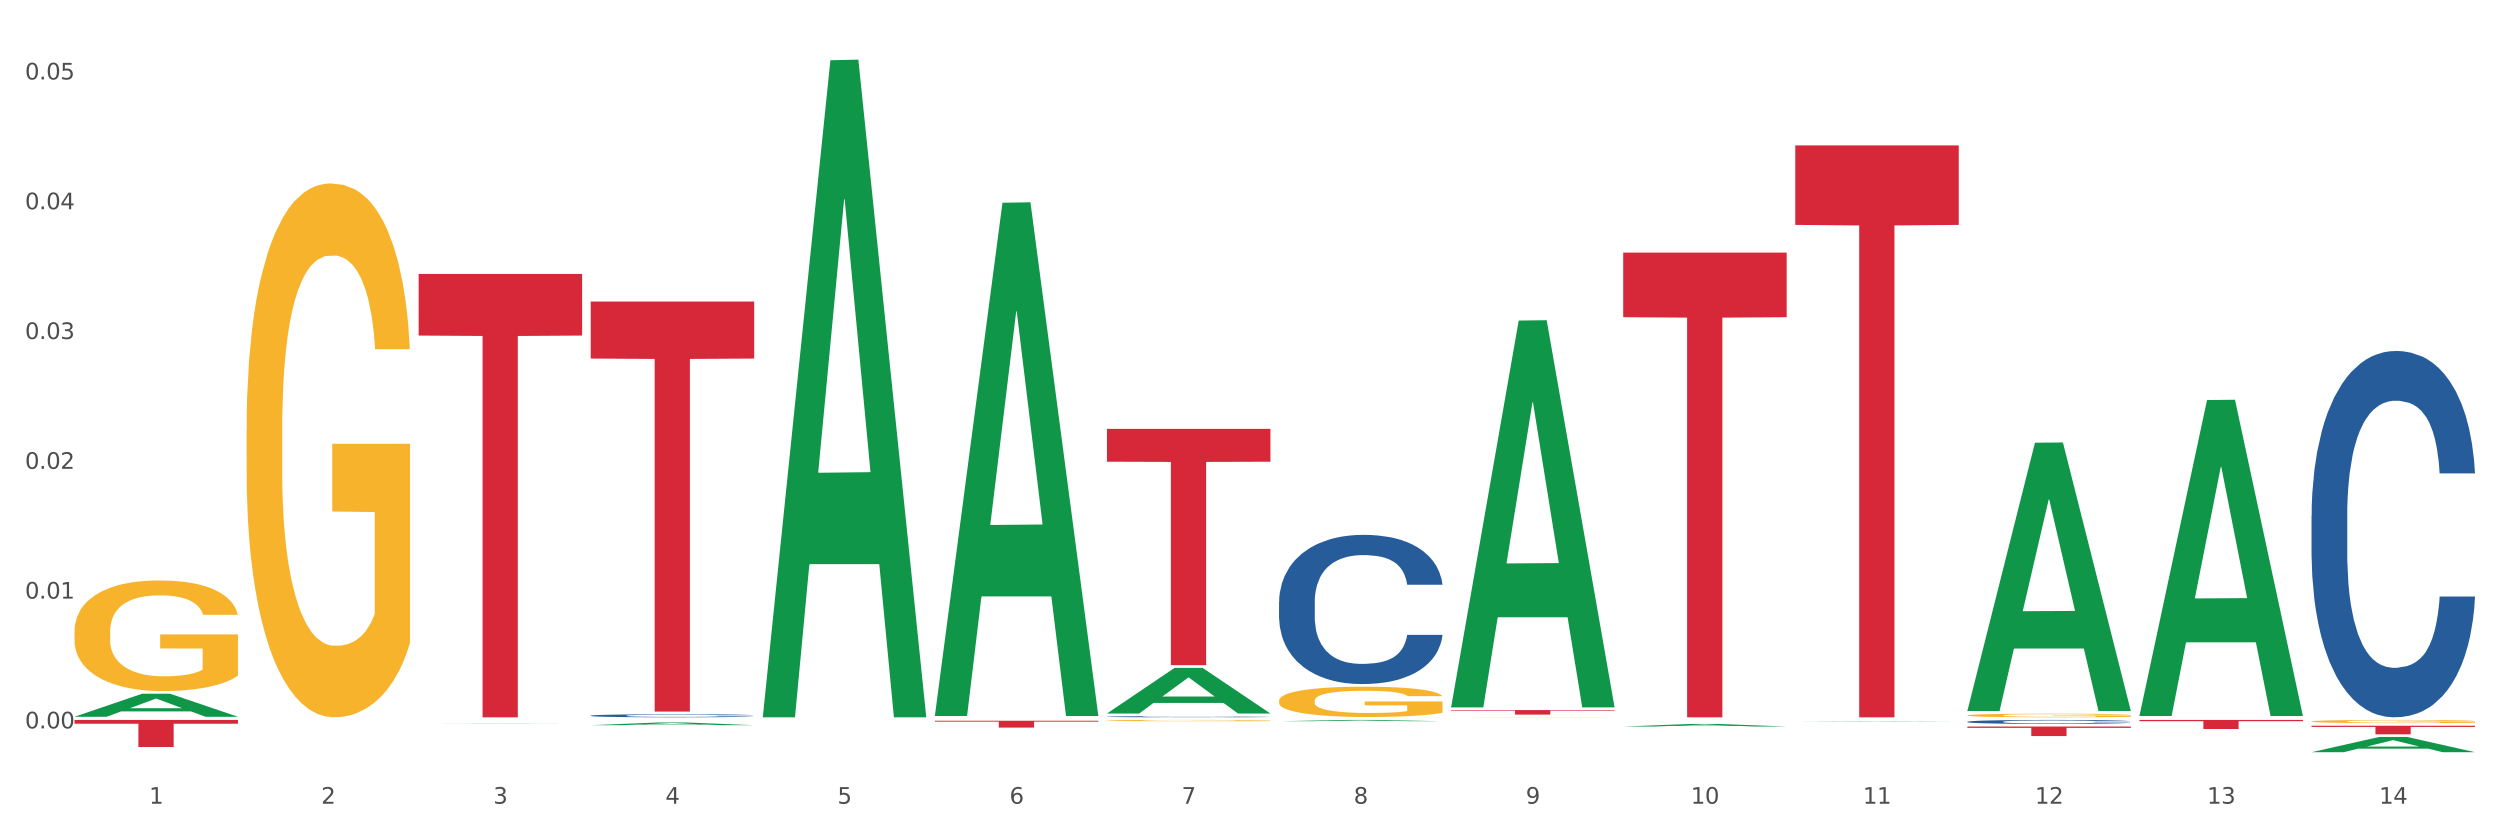 <?xml version="1.0" encoding="utf-8" standalone="no"?>
<!DOCTYPE svg PUBLIC "-//W3C//DTD SVG 1.1//EN"
  "http://www.w3.org/Graphics/SVG/1.1/DTD/svg11.dtd">
<svg xmlns:xlink="http://www.w3.org/1999/xlink" width="1080pt" height="360pt" viewBox="0 0 1080 360" xmlns="http://www.w3.org/2000/svg" version="1.1">
 <rect x="0" y="0" width="1080" height="360" fill="#333333" stroke="none"/>
 <defs>
  <style type="text/css">*{stroke-linejoin: round; stroke-linecap: butt}</style>
 </defs>
 <g id="figure_1">
  <g id="patch_1">
   <path d="M 0 360 
L 1080 360 
L 1080 0 
L 0 0 
z
" style="fill: #ffffff; stroke: #ffffff; stroke-linejoin: miter"/>
  </g>
  <g id="axes_1">
   <g id="matplotlib.axis_1">
    <g id="xtick_1">
     <g id="text_1">
      <!-- 1 -->
      <g style="fill: #4d4d4d" transform="translate(64.432 347.204) scale(0.096 -0.096)">
       <defs>
        <path id="DejaVuSans-31" d="M 794 531 
L 1825 531 
L 1825 4091 
L 703 3866 
L 703 4441 
L 1819 4666 
L 2450 4666 
L 2450 531 
L 3481 531 
L 3481 0 
L 794 0 
L 794 531 
z
" transform="scale(0.016)"/>
       </defs>
       <use xlink:href="#DejaVuSans-31"/>
      </g>
     </g>
    </g>
    <g id="xtick_2">
     <g id="text_2">
      <!-- 2 -->
      <g style="fill: #4d4d4d" transform="translate(138.771 347.204) scale(0.096 -0.096)">
       <defs>
        <path id="DejaVuSans-32" d="M 1228 531 
L 3431 531 
L 3431 0 
L 469 0 
L 469 531 
Q 828 903 1448 1529 
Q 2069 2156 2228 2338 
Q 2531 2678 2651 2914 
Q 2772 3150 2772 3378 
Q 2772 3750 2511 3984 
Q 2250 4219 1831 4219 
Q 1534 4219 1204 4116 
Q 875 4013 500 3803 
L 500 4441 
Q 881 4594 1212 4672 
Q 1544 4750 1819 4750 
Q 2544 4750 2975 4387 
Q 3406 4025 3406 3419 
Q 3406 3131 3298 2873 
Q 3191 2616 2906 2266 
Q 2828 2175 2409 1742 
Q 1991 1309 1228 531 
z
" transform="scale(0.016)"/>
       </defs>
       <use xlink:href="#DejaVuSans-32"/>
      </g>
     </g>
    </g>
    <g id="xtick_3">
     <g id="text_3">
      <!-- 3 -->
      <g style="fill: #4d4d4d" transform="translate(213.109 347.204) scale(0.096 -0.096)">
       <defs>
        <path id="DejaVuSans-33" d="M 2597 2516 
Q 3050 2419 3304 2112 
Q 3559 1806 3559 1356 
Q 3559 666 3084 287 
Q 2609 -91 1734 -91 
Q 1441 -91 1130 -33 
Q 819 25 488 141 
L 488 750 
Q 750 597 1062 519 
Q 1375 441 1716 441 
Q 2309 441 2620 675 
Q 2931 909 2931 1356 
Q 2931 1769 2642 2001 
Q 2353 2234 1838 2234 
L 1294 2234 
L 1294 2753 
L 1863 2753 
Q 2328 2753 2575 2939 
Q 2822 3125 2822 3475 
Q 2822 3834 2567 4026 
Q 2313 4219 1838 4219 
Q 1578 4219 1281 4162 
Q 984 4106 628 3988 
L 628 4550 
Q 988 4650 1302 4700 
Q 1616 4750 1894 4750 
Q 2613 4750 3031 4423 
Q 3450 4097 3450 3541 
Q 3450 3153 3228 2886 
Q 3006 2619 2597 2516 
z
" transform="scale(0.016)"/>
       </defs>
       <use xlink:href="#DejaVuSans-33"/>
      </g>
     </g>
    </g>
    <g id="xtick_4">
     <g id="text_4">
      <!-- 4 -->
      <g style="fill: #4d4d4d" transform="translate(287.448 347.204) scale(0.096 -0.096)">
       <defs>
        <path id="DejaVuSans-34" d="M 2419 4116 
L 825 1625 
L 2419 1625 
L 2419 4116 
z
M 2253 4666 
L 3047 4666 
L 3047 1625 
L 3713 1625 
L 3713 1100 
L 3047 1100 
L 3047 0 
L 2419 0 
L 2419 1100 
L 313 1100 
L 313 1709 
L 2253 4666 
z
" transform="scale(0.016)"/>
       </defs>
       <use xlink:href="#DejaVuSans-34"/>
      </g>
     </g>
    </g>
    <g id="xtick_5">
     <g id="text_5">
      <!-- 5 -->
      <g style="fill: #4d4d4d" transform="translate(361.787 347.204) scale(0.096 -0.096)">
       <defs>
        <path id="DejaVuSans-35" d="M 691 4666 
L 3169 4666 
L 3169 4134 
L 1269 4134 
L 1269 2991 
Q 1406 3038 1543 3061 
Q 1681 3084 1819 3084 
Q 2600 3084 3056 2656 
Q 3513 2228 3513 1497 
Q 3513 744 3044 326 
Q 2575 -91 1722 -91 
Q 1428 -91 1123 -41 
Q 819 9 494 109 
L 494 744 
Q 775 591 1075 516 
Q 1375 441 1709 441 
Q 2250 441 2565 725 
Q 2881 1009 2881 1497 
Q 2881 1984 2565 2268 
Q 2250 2553 1709 2553 
Q 1456 2553 1204 2497 
Q 953 2441 691 2322 
L 691 4666 
z
" transform="scale(0.016)"/>
       </defs>
       <use xlink:href="#DejaVuSans-35"/>
      </g>
     </g>
    </g>
    <g id="xtick_6">
     <g id="text_6">
      <!-- 6 -->
      <g style="fill: #4d4d4d" transform="translate(436.125 347.204) scale(0.096 -0.096)">
       <defs>
        <path id="DejaVuSans-36" d="M 2113 2584 
Q 1688 2584 1439 2293 
Q 1191 2003 1191 1497 
Q 1191 994 1439 701 
Q 1688 409 2113 409 
Q 2538 409 2786 701 
Q 3034 994 3034 1497 
Q 3034 2003 2786 2293 
Q 2538 2584 2113 2584 
z
M 3366 4563 
L 3366 3988 
Q 3128 4100 2886 4159 
Q 2644 4219 2406 4219 
Q 1781 4219 1451 3797 
Q 1122 3375 1075 2522 
Q 1259 2794 1537 2939 
Q 1816 3084 2150 3084 
Q 2853 3084 3261 2657 
Q 3669 2231 3669 1497 
Q 3669 778 3244 343 
Q 2819 -91 2113 -91 
Q 1303 -91 875 529 
Q 447 1150 447 2328 
Q 447 3434 972 4092 
Q 1497 4750 2381 4750 
Q 2619 4750 2861 4703 
Q 3103 4656 3366 4563 
z
" transform="scale(0.016)"/>
       </defs>
       <use xlink:href="#DejaVuSans-36"/>
      </g>
     </g>
    </g>
    <g id="xtick_7">
     <g id="text_7">
      <!-- 7 -->
      <g style="fill: #4d4d4d" transform="translate(510.464 347.204) scale(0.096 -0.096)">
       <defs>
        <path id="DejaVuSans-37" d="M 525 4666 
L 3525 4666 
L 3525 4397 
L 1831 0 
L 1172 0 
L 2766 4134 
L 525 4134 
L 525 4666 
z
" transform="scale(0.016)"/>
       </defs>
       <use xlink:href="#DejaVuSans-37"/>
      </g>
     </g>
    </g>
    <g id="xtick_8">
     <g id="text_8">
      <!-- 8 -->
      <g style="fill: #4d4d4d" transform="translate(584.803 347.204) scale(0.096 -0.096)">
       <defs>
        <path id="DejaVuSans-38" d="M 2034 2216 
Q 1584 2216 1326 1975 
Q 1069 1734 1069 1313 
Q 1069 891 1326 650 
Q 1584 409 2034 409 
Q 2484 409 2743 651 
Q 3003 894 3003 1313 
Q 3003 1734 2745 1975 
Q 2488 2216 2034 2216 
z
M 1403 2484 
Q 997 2584 770 2862 
Q 544 3141 544 3541 
Q 544 4100 942 4425 
Q 1341 4750 2034 4750 
Q 2731 4750 3128 4425 
Q 3525 4100 3525 3541 
Q 3525 3141 3298 2862 
Q 3072 2584 2669 2484 
Q 3125 2378 3379 2068 
Q 3634 1759 3634 1313 
Q 3634 634 3220 271 
Q 2806 -91 2034 -91 
Q 1263 -91 848 271 
Q 434 634 434 1313 
Q 434 1759 690 2068 
Q 947 2378 1403 2484 
z
M 1172 3481 
Q 1172 3119 1398 2916 
Q 1625 2713 2034 2713 
Q 2441 2713 2670 2916 
Q 2900 3119 2900 3481 
Q 2900 3844 2670 4047 
Q 2441 4250 2034 4250 
Q 1625 4250 1398 4047 
Q 1172 3844 1172 3481 
z
" transform="scale(0.016)"/>
       </defs>
       <use xlink:href="#DejaVuSans-38"/>
      </g>
     </g>
    </g>
    <g id="xtick_9">
     <g id="text_9">
      <!-- 9 -->
      <g style="fill: #4d4d4d" transform="translate(659.142 347.204) scale(0.096 -0.096)">
       <defs>
        <path id="DejaVuSans-39" d="M 703 97 
L 703 672 
Q 941 559 1184 500 
Q 1428 441 1663 441 
Q 2288 441 2617 861 
Q 2947 1281 2994 2138 
Q 2813 1869 2534 1725 
Q 2256 1581 1919 1581 
Q 1219 1581 811 2004 
Q 403 2428 403 3163 
Q 403 3881 828 4315 
Q 1253 4750 1959 4750 
Q 2769 4750 3195 4129 
Q 3622 3509 3622 2328 
Q 3622 1225 3098 567 
Q 2575 -91 1691 -91 
Q 1453 -91 1209 -44 
Q 966 3 703 97 
z
M 1959 2075 
Q 2384 2075 2632 2365 
Q 2881 2656 2881 3163 
Q 2881 3666 2632 3958 
Q 2384 4250 1959 4250 
Q 1534 4250 1286 3958 
Q 1038 3666 1038 3163 
Q 1038 2656 1286 2365 
Q 1534 2075 1959 2075 
z
" transform="scale(0.016)"/>
       </defs>
       <use xlink:href="#DejaVuSans-39"/>
      </g>
     </g>
    </g>
    <g id="xtick_10">
     <g id="text_10">
      <!-- 10 -->
      <g style="fill: #4d4d4d" transform="translate(730.426 347.204) scale(0.096 -0.096)">
       <defs>
        <path id="DejaVuSans-30" d="M 2034 4250 
Q 1547 4250 1301 3770 
Q 1056 3291 1056 2328 
Q 1056 1369 1301 889 
Q 1547 409 2034 409 
Q 2525 409 2770 889 
Q 3016 1369 3016 2328 
Q 3016 3291 2770 3770 
Q 2525 4250 2034 4250 
z
M 2034 4750 
Q 2819 4750 3233 4129 
Q 3647 3509 3647 2328 
Q 3647 1150 3233 529 
Q 2819 -91 2034 -91 
Q 1250 -91 836 529 
Q 422 1150 422 2328 
Q 422 3509 836 4129 
Q 1250 4750 2034 4750 
z
" transform="scale(0.016)"/>
       </defs>
       <use xlink:href="#DejaVuSans-31"/>
       <use xlink:href="#DejaVuSans-30" transform="translate(63.623 0)"/>
      </g>
     </g>
    </g>
    <g id="xtick_11">
     <g id="text_11">
      <!-- 11 -->
      <g style="fill: #4d4d4d" transform="translate(804.765 347.204) scale(0.096 -0.096)">
       <use xlink:href="#DejaVuSans-31"/>
       <use xlink:href="#DejaVuSans-31" transform="translate(63.623 0)"/>
      </g>
     </g>
    </g>
    <g id="xtick_12">
     <g id="text_12">
      <!-- 12 -->
      <g style="fill: #4d4d4d" transform="translate(879.104 347.204) scale(0.096 -0.096)">
       <use xlink:href="#DejaVuSans-31"/>
       <use xlink:href="#DejaVuSans-32" transform="translate(63.623 0)"/>
      </g>
     </g>
    </g>
    <g id="xtick_13">
     <g id="text_13">
      <!-- 13 -->
      <g style="fill: #4d4d4d" transform="translate(953.442 347.204) scale(0.096 -0.096)">
       <use xlink:href="#DejaVuSans-31"/>
       <use xlink:href="#DejaVuSans-33" transform="translate(63.623 0)"/>
      </g>
     </g>
    </g>
    <g id="xtick_14">
     <g id="text_14">
      <!-- 14 -->
      <g style="fill: #4d4d4d" transform="translate(1027.781 347.204) scale(0.096 -0.096)">
       <use xlink:href="#DejaVuSans-31"/>
       <use xlink:href="#DejaVuSans-34" transform="translate(63.623 0)"/>
      </g>
     </g>
    </g>
    <g id="xtick_15"/>
    <g id="xtick_16"/>
    <g id="xtick_17"/>
    <g id="xtick_18"/>
    <g id="xtick_19"/>
    <g id="xtick_20"/>
    <g id="xtick_21"/>
    <g id="xtick_22"/>
    <g id="xtick_23"/>
    <g id="xtick_24"/>
    <g id="xtick_25"/>
    <g id="xtick_26"/>
    <g id="xtick_27"/>
   </g>
   <g id="matplotlib.axis_2">
    <g id="ytick_1">
     <g id="text_15">
      <!-- 0.00 -->
      <g style="fill: #4d4d4d" transform="translate(10.8 314.666) scale(0.096 -0.096)">
       <defs>
        <path id="DejaVuSans-2e" d="M 684 794 
L 1344 794 
L 1344 0 
L 684 0 
L 684 794 
z
" transform="scale(0.016)"/>
       </defs>
       <use xlink:href="#DejaVuSans-30"/>
       <use xlink:href="#DejaVuSans-2e" transform="translate(63.623 0)"/>
       <use xlink:href="#DejaVuSans-30" transform="translate(95.41 0)"/>
       <use xlink:href="#DejaVuSans-30" transform="translate(159.033 0)"/>
      </g>
     </g>
    </g>
    <g id="ytick_2">
     <g id="text_16">
      <!-- 0.01 -->
      <g style="fill: #4d4d4d" transform="translate(10.8 258.599) scale(0.096 -0.096)">
       <use xlink:href="#DejaVuSans-30"/>
       <use xlink:href="#DejaVuSans-2e" transform="translate(63.623 0)"/>
       <use xlink:href="#DejaVuSans-30" transform="translate(95.41 0)"/>
       <use xlink:href="#DejaVuSans-31" transform="translate(159.033 0)"/>
      </g>
     </g>
    </g>
    <g id="ytick_3">
     <g id="text_17">
      <!-- 0.02 -->
      <g style="fill: #4d4d4d" transform="translate(10.8 202.532) scale(0.096 -0.096)">
       <use xlink:href="#DejaVuSans-30"/>
       <use xlink:href="#DejaVuSans-2e" transform="translate(63.623 0)"/>
       <use xlink:href="#DejaVuSans-30" transform="translate(95.41 0)"/>
       <use xlink:href="#DejaVuSans-32" transform="translate(159.033 0)"/>
      </g>
     </g>
    </g>
    <g id="ytick_4">
     <g id="text_18">
      <!-- 0.03 -->
      <g style="fill: #4d4d4d" transform="translate(10.8 146.466) scale(0.096 -0.096)">
       <use xlink:href="#DejaVuSans-30"/>
       <use xlink:href="#DejaVuSans-2e" transform="translate(63.623 0)"/>
       <use xlink:href="#DejaVuSans-30" transform="translate(95.41 0)"/>
       <use xlink:href="#DejaVuSans-33" transform="translate(159.033 0)"/>
      </g>
     </g>
    </g>
    <g id="ytick_5">
     <g id="text_19">
      <!-- 0.04 -->
      <g style="fill: #4d4d4d" transform="translate(10.8 90.399) scale(0.096 -0.096)">
       <use xlink:href="#DejaVuSans-30"/>
       <use xlink:href="#DejaVuSans-2e" transform="translate(63.623 0)"/>
       <use xlink:href="#DejaVuSans-30" transform="translate(95.41 0)"/>
       <use xlink:href="#DejaVuSans-34" transform="translate(159.033 0)"/>
      </g>
     </g>
    </g>
    <g id="ytick_6">
     <g id="text_20">
      <!-- 0.05 -->
      <g style="fill: #4d4d4d" transform="translate(10.8 34.332) scale(0.096 -0.096)">
       <use xlink:href="#DejaVuSans-30"/>
       <use xlink:href="#DejaVuSans-2e" transform="translate(63.623 0)"/>
       <use xlink:href="#DejaVuSans-30" transform="translate(95.41 0)"/>
       <use xlink:href="#DejaVuSans-35" transform="translate(159.033 0)"/>
      </g>
     </g>
    </g>
    <g id="ytick_7"/>
    <g id="ytick_8"/>
    <g id="ytick_9"/>
    <g id="ytick_10"/>
    <g id="ytick_11"/>
   </g>
   <g id="PolyCollection_1">
    <path d="M 32.175 309.633 
L 32.248 309.623 
L 61.37 299.7 
L 73.456 299.691 
L 102.797 309.651 
L 88.818 309.651 
L 82.484 307.332 
L 52.415 307.332 
L 52.197 307.369 
L 46.081 309.651 
L 32.175 309.651 
L 32.175 309.633 
L 56.201 305.948 
L 78.698 305.938 
L 67.559 301.814 
L 67.413 301.795 
L 67.267 301.823 
L 56.128 305.938 
L 56.201 305.948 
L 32.175 309.633 
z
" clip-path="url(#pf4302758c7)" style="fill: #109648"/>
    <path d="M 924.24 311.019 
L 994.861 311.019 
L 994.861 311.561 
L 967.081 311.564 
L 967.081 314.919 
L 951.852 314.919 
L 951.852 311.564 
L 924.24 311.561 
L 924.24 311.022 
L 924.24 311.019 
z
" clip-path="url(#pf4302758c7)" style="fill: #d62839"/>
    <path d="M 849.901 313.873 
L 920.523 313.873 
L 920.523 314.444 
L 892.742 314.448 
L 892.742 317.982 
L 877.514 317.982 
L 877.514 314.448 
L 849.901 314.444 
L 849.901 313.877 
L 849.901 313.873 
z
" clip-path="url(#pf4302758c7)" style="fill: #d62839"/>
    <path d="M 775.562 62.824 
L 846.184 62.824 
L 846.184 97.157 
L 818.404 97.389 
L 818.404 309.878 
L 803.175 309.878 
L 803.175 97.389 
L 775.562 97.157 
L 775.562 63.056 
L 775.562 62.824 
z
" clip-path="url(#pf4302758c7)" style="fill: #d62839"/>
    <path d="M 701.223 109.134 
L 771.845 109.134 
L 771.845 137.031 
L 744.065 137.219 
L 744.065 309.878 
L 728.836 309.878 
L 728.836 137.219 
L 701.223 137.031 
L 701.223 109.323 
L 701.223 109.134 
z
" clip-path="url(#pf4302758c7)" style="fill: #d62839"/>
    <path d="M 626.885 306.741 
L 697.506 306.741 
L 697.506 307.013 
L 669.726 307.015 
L 669.726 308.699 
L 654.497 308.699 
L 654.497 307.015 
L 626.885 307.013 
L 626.885 306.743 
L 626.885 306.741 
z
" clip-path="url(#pf4302758c7)" style="fill: #d62839"/>
    <path d="M 478.207 185.268 
L 548.829 185.268 
L 548.829 199.456 
L 521.049 199.552 
L 521.049 287.366 
L 505.82 287.366 
L 505.82 199.552 
L 478.207 199.456 
L 478.207 185.364 
L 478.207 185.268 
z
" clip-path="url(#pf4302758c7)" style="fill: #d62839"/>
    <path d="M 403.869 311.352 
L 474.49 311.352 
L 474.49 311.765 
L 446.71 311.768 
L 446.71 314.323 
L 431.481 314.323 
L 431.481 311.768 
L 403.869 311.765 
L 403.869 311.355 
L 403.869 311.352 
z
" clip-path="url(#pf4302758c7)" style="fill: #d62839"/>
    <path d="M 255.191 130.276 
L 325.813 130.276 
L 325.813 154.894 
L 298.033 155.06 
L 298.033 307.424 
L 282.804 307.424 
L 282.804 155.06 
L 255.191 154.894 
L 255.191 130.442 
L 255.191 130.276 
z
" clip-path="url(#pf4302758c7)" style="fill: #d62839"/>
    <path d="M 180.852 118.344 
L 251.474 118.344 
L 251.474 144.961 
L 223.694 145.141 
L 223.694 309.878 
L 208.465 309.878 
L 208.465 145.141 
L 180.852 144.961 
L 180.852 118.524 
L 180.852 118.344 
z
" clip-path="url(#pf4302758c7)" style="fill: #d62839"/>
    <path d="M 998.578 313.528 
L 1069.2 313.528 
L 1069.2 314.041 
L 1041.42 314.045 
L 1041.42 317.221 
L 1026.191 317.221 
L 1026.191 314.045 
L 998.578 314.041 
L 998.578 313.531 
L 998.578 313.528 
z
" clip-path="url(#pf4302758c7)" style="fill: #d62839"/>
    <path d="M 32.175 311.019 
L 102.797 311.019 
L 102.797 312.641 
L 75.017 312.652 
L 75.017 322.69 
L 59.788 322.69 
L 59.788 312.652 
L 32.175 312.641 
L 32.175 311.03 
L 32.175 311.019 
z
" clip-path="url(#pf4302758c7)" style="fill: #d62839"/>
    <path d="M 849.901 309.038 
L 849.984 309.037 
L 849.984 308.985 
L 850.151 308.941 
L 850.985 308.834 
L 852.235 308.746 
L 853.153 308.699 
L 854.07 308.66 
L 855.154 308.622 
L 856.488 308.582 
L 858.906 308.524 
L 860.407 308.494 
L 862.241 308.462 
L 865.576 308.417 
L 867.994 308.391 
L 870.495 308.37 
L 874.581 308.344 
L 877.249 308.333 
L 880.084 308.324 
L 883.502 308.318 
L 886.087 308.317 
L 891.757 308.321 
L 896.593 308.334 
L 898.927 308.344 
L 901.929 308.361 
L 903.513 308.372 
L 906.098 308.395 
L 908.766 308.425 
L 910.601 308.451 
L 913.352 308.499 
L 915.436 308.548 
L 917.354 308.608 
L 918.355 308.649 
L 919.105 308.687 
L 919.772 308.732 
L 920.439 308.802 
L 905.431 308.802 
L 904.847 308.752 
L 903.93 308.705 
L 902.596 308.659 
L 901.429 308.63 
L 899.428 308.595 
L 897.593 308.572 
L 895.676 308.555 
L 893.341 308.541 
L 891.507 308.534 
L 888.922 308.528 
L 883.836 308.529 
L 880.417 308.541 
L 878.083 308.555 
L 876.582 308.568 
L 875.248 308.582 
L 873.747 308.602 
L 871.996 308.632 
L 870.745 308.659 
L 869.495 308.693 
L 868.494 308.727 
L 867.577 308.767 
L 866.827 308.81 
L 866.243 308.854 
L 865.743 308.908 
L 865.326 308.998 
L 865.326 309.193 
L 865.493 309.238 
L 865.91 309.296 
L 866.41 309.34 
L 867.244 309.393 
L 867.994 309.429 
L 869.411 309.48 
L 870.996 309.523 
L 872.246 309.55 
L 873.497 309.573 
L 875.665 309.604 
L 878.083 309.63 
L 880.167 309.645 
L 883.002 309.66 
L 884.92 309.665 
L 886.587 309.668 
L 890.673 309.668 
L 893.591 309.664 
L 896.843 309.654 
L 899.344 309.641 
L 901.429 309.625 
L 903.763 309.6 
L 905.264 309.575 
L 905.264 309.278 
L 886.921 309.276 
L 886.921 309.078 
L 920.523 309.078 
L 920.523 309.66 
L 919.105 309.689 
L 917.521 309.717 
L 915.853 309.741 
L 913.352 309.771 
L 910.35 309.799 
L 907.682 309.819 
L 904.847 309.836 
L 901.512 309.852 
L 897.177 309.866 
L 894.508 309.872 
L 891.173 309.876 
L 887.254 309.878 
L 883.836 309.875 
L 880.501 309.868 
L 876.999 309.855 
L 873.58 309.836 
L 870.996 309.818 
L 868.411 309.795 
L 865.659 309.765 
L 863.492 309.737 
L 861.824 309.711 
L 859.99 309.678 
L 857.989 309.635 
L 856.488 309.597 
L 855.154 309.557 
L 853.736 309.506 
L 852.736 309.461 
L 851.735 309.406 
L 851.151 309.365 
L 850.484 309.3 
L 849.984 309.211 
L 849.901 309.038 
z
" clip-path="url(#pf4302758c7)" style="fill: #f7b32b"/>
    <path d="M 626.885 309.857 
L 626.968 309.857 
L 626.968 309.856 
L 627.135 309.855 
L 627.969 309.852 
L 629.219 309.85 
L 630.136 309.849 
L 631.054 309.848 
L 632.138 309.847 
L 633.472 309.846 
L 635.89 309.845 
L 637.39 309.844 
L 639.225 309.844 
L 642.56 309.842 
L 644.978 309.842 
L 647.479 309.841 
L 651.565 309.841 
L 654.233 309.84 
L 657.068 309.84 
L 660.486 309.84 
L 663.071 309.84 
L 668.741 309.84 
L 673.577 309.84 
L 675.911 309.841 
L 678.913 309.841 
L 680.497 309.841 
L 683.082 309.842 
L 685.75 309.843 
L 687.584 309.843 
L 690.336 309.844 
L 692.42 309.846 
L 694.338 309.847 
L 695.339 309.848 
L 696.089 309.849 
L 696.756 309.85 
L 697.423 309.852 
L 682.415 309.852 
L 681.831 309.85 
L 680.914 309.849 
L 679.58 309.848 
L 678.413 309.848 
L 676.412 309.847 
L 674.577 309.846 
L 672.66 309.846 
L 670.325 309.845 
L 668.491 309.845 
L 665.906 309.845 
L 660.82 309.845 
L 657.401 309.845 
L 655.067 309.846 
L 653.566 309.846 
L 652.232 309.846 
L 650.731 309.847 
L 648.98 309.848 
L 647.729 309.848 
L 646.479 309.849 
L 645.478 309.85 
L 644.561 309.851 
L 643.811 309.852 
L 643.227 309.853 
L 642.727 309.854 
L 642.31 309.856 
L 642.31 309.861 
L 642.476 309.862 
L 642.893 309.864 
L 643.394 309.865 
L 644.227 309.866 
L 644.978 309.867 
L 646.395 309.868 
L 647.979 309.869 
L 649.23 309.87 
L 650.481 309.87 
L 652.649 309.871 
L 655.067 309.872 
L 657.151 309.872 
L 659.986 309.872 
L 661.904 309.873 
L 663.571 309.873 
L 667.657 309.873 
L 670.575 309.872 
L 673.827 309.872 
L 676.328 309.872 
L 678.413 309.872 
L 680.747 309.871 
L 682.248 309.87 
L 682.248 309.863 
L 663.905 309.863 
L 663.905 309.858 
L 697.506 309.858 
L 697.506 309.872 
L 696.089 309.873 
L 694.505 309.874 
L 692.837 309.874 
L 690.336 309.875 
L 687.334 309.876 
L 684.666 309.876 
L 681.831 309.877 
L 678.496 309.877 
L 674.16 309.877 
L 671.492 309.877 
L 668.157 309.878 
L 664.238 309.878 
L 660.82 309.878 
L 657.485 309.877 
L 653.983 309.877 
L 650.564 309.877 
L 647.979 309.876 
L 645.395 309.876 
L 642.643 309.875 
L 640.475 309.874 
L 638.808 309.874 
L 636.974 309.873 
L 634.972 309.872 
L 633.472 309.871 
L 632.138 309.87 
L 630.72 309.869 
L 629.72 309.868 
L 628.719 309.866 
L 628.135 309.865 
L 627.468 309.864 
L 626.968 309.862 
L 626.885 309.857 
z
" clip-path="url(#pf4302758c7)" style="fill: #f7b32b"/>
    <path d="M 552.546 302.703 
L 552.629 302.691 
L 552.629 302.261 
L 552.796 301.89 
L 553.63 300.994 
L 554.881 300.253 
L 555.798 299.858 
L 556.715 299.536 
L 557.799 299.213 
L 559.133 298.878 
L 561.551 298.388 
L 563.052 298.137 
L 564.886 297.874 
L 568.221 297.492 
L 570.639 297.277 
L 573.141 297.097 
L 577.226 296.882 
L 579.894 296.787 
L 582.729 296.715 
L 586.148 296.667 
L 588.732 296.655 
L 594.402 296.691 
L 599.238 296.799 
L 601.573 296.882 
L 604.574 297.026 
L 606.158 297.121 
L 608.743 297.312 
L 611.411 297.563 
L 613.246 297.779 
L 615.997 298.185 
L 618.082 298.591 
L 619.999 299.093 
L 621 299.44 
L 621.75 299.763 
L 622.417 300.133 
L 623.084 300.719 
L 608.076 300.719 
L 607.493 300.301 
L 606.575 299.906 
L 605.241 299.524 
L 604.074 299.285 
L 602.073 298.986 
L 600.239 298.795 
L 598.321 298.651 
L 595.986 298.532 
L 594.152 298.472 
L 591.567 298.424 
L 586.481 298.436 
L 583.063 298.532 
L 580.728 298.651 
L 579.227 298.759 
L 577.893 298.878 
L 576.392 299.046 
L 574.641 299.297 
L 573.391 299.524 
L 572.14 299.811 
L 571.139 300.097 
L 570.222 300.432 
L 569.472 300.791 
L 568.888 301.161 
L 568.388 301.615 
L 567.971 302.368 
L 567.971 304.006 
L 568.138 304.376 
L 568.555 304.867 
L 569.055 305.237 
L 569.889 305.679 
L 570.639 305.978 
L 572.057 306.408 
L 573.641 306.767 
L 574.891 306.994 
L 576.142 307.185 
L 578.31 307.448 
L 580.728 307.663 
L 582.812 307.795 
L 585.647 307.914 
L 587.565 307.962 
L 589.233 307.986 
L 593.318 307.986 
L 596.236 307.95 
L 599.488 307.867 
L 601.99 307.759 
L 604.074 307.628 
L 606.409 307.412 
L 607.909 307.209 
L 607.909 304.711 
L 589.566 304.699 
L 589.566 303.038 
L 623.168 303.038 
L 623.168 307.914 
L 621.75 308.165 
L 620.166 308.393 
L 618.499 308.596 
L 615.997 308.847 
L 612.996 309.086 
L 610.327 309.253 
L 607.493 309.397 
L 604.157 309.528 
L 599.822 309.648 
L 597.154 309.695 
L 593.818 309.731 
L 589.9 309.743 
L 586.481 309.719 
L 583.146 309.659 
L 579.644 309.552 
L 576.226 309.397 
L 573.641 309.241 
L 571.056 309.05 
L 568.305 308.799 
L 566.137 308.56 
L 564.469 308.345 
L 562.635 308.07 
L 560.634 307.711 
L 559.133 307.388 
L 557.799 307.054 
L 556.381 306.624 
L 555.381 306.253 
L 554.38 305.787 
L 553.797 305.44 
L 553.13 304.902 
L 552.629 304.149 
L 552.546 302.703 
z
" clip-path="url(#pf4302758c7)" style="fill: #f7b32b"/>
    <path d="M 478.207 311.28 
L 478.291 311.28 
L 478.291 311.261 
L 478.457 311.245 
L 479.291 311.206 
L 480.542 311.174 
L 481.459 311.157 
L 482.376 311.143 
L 483.46 311.129 
L 484.794 311.115 
L 487.212 311.094 
L 488.713 311.083 
L 490.547 311.071 
L 493.882 311.055 
L 496.3 311.046 
L 498.802 311.038 
L 502.887 311.028 
L 505.555 311.024 
L 508.39 311.021 
L 511.809 311.019 
L 514.394 311.019 
L 520.063 311.02 
L 524.899 311.025 
L 527.234 311.028 
L 530.236 311.035 
L 531.82 311.039 
L 534.405 311.047 
L 537.073 311.058 
L 538.907 311.067 
L 541.658 311.085 
L 543.743 311.102 
L 545.661 311.124 
L 546.661 311.139 
L 547.412 311.153 
L 548.079 311.169 
L 548.746 311.195 
L 533.737 311.195 
L 533.154 311.176 
L 532.237 311.159 
L 530.903 311.143 
L 529.735 311.132 
L 527.734 311.12 
L 525.9 311.111 
L 523.982 311.105 
L 521.648 311.1 
L 519.813 311.097 
L 517.228 311.095 
L 512.142 311.096 
L 508.724 311.1 
L 506.389 311.105 
L 504.888 311.11 
L 503.554 311.115 
L 502.054 311.122 
L 500.303 311.133 
L 499.052 311.143 
L 497.801 311.155 
L 496.801 311.168 
L 495.884 311.182 
L 495.133 311.198 
L 494.549 311.214 
L 494.049 311.233 
L 493.632 311.266 
L 493.632 311.337 
L 493.799 311.353 
L 494.216 311.374 
L 494.716 311.39 
L 495.55 311.409 
L 496.3 311.422 
L 497.718 311.441 
L 499.302 311.456 
L 500.553 311.466 
L 501.803 311.474 
L 503.971 311.486 
L 506.389 311.495 
L 508.474 311.501 
L 511.309 311.506 
L 513.226 311.508 
L 514.894 311.509 
L 518.979 311.509 
L 521.898 311.507 
L 525.149 311.504 
L 527.651 311.499 
L 529.735 311.493 
L 532.07 311.484 
L 533.571 311.475 
L 533.571 311.367 
L 515.227 311.367 
L 515.227 311.295 
L 548.829 311.295 
L 548.829 311.506 
L 547.412 311.517 
L 545.827 311.527 
L 544.16 311.535 
L 541.658 311.546 
L 538.657 311.557 
L 535.989 311.564 
L 533.154 311.57 
L 529.819 311.576 
L 525.483 311.581 
L 522.815 311.583 
L 519.48 311.584 
L 515.561 311.585 
L 512.142 311.584 
L 508.807 311.581 
L 505.305 311.577 
L 501.887 311.57 
L 499.302 311.563 
L 496.717 311.555 
L 493.966 311.544 
L 491.798 311.534 
L 490.13 311.524 
L 488.296 311.513 
L 486.295 311.497 
L 484.794 311.483 
L 483.46 311.469 
L 482.043 311.45 
L 481.042 311.434 
L 480.042 311.414 
L 479.458 311.399 
L 478.791 311.376 
L 478.291 311.343 
L 478.207 311.28 
z
" clip-path="url(#pf4302758c7)" style="fill: #f7b32b"/>
    <path d="M 106.514 185.81 
L 106.597 185.599 
L 106.597 178.016 
L 106.764 171.486 
L 107.598 155.688 
L 108.848 142.628 
L 109.765 135.677 
L 110.683 129.989 
L 111.767 124.302 
L 113.101 118.404 
L 115.519 109.768 
L 117.019 105.344 
L 118.854 100.71 
L 122.189 93.97 
L 124.607 90.178 
L 127.108 87.018 
L 131.194 83.227 
L 133.862 81.542 
L 136.697 80.278 
L 140.115 79.435 
L 142.7 79.225 
L 148.37 79.857 
L 153.206 81.752 
L 155.54 83.227 
L 158.542 85.755 
L 160.126 87.44 
L 162.711 90.81 
L 165.379 95.233 
L 167.213 99.025 
L 169.965 106.187 
L 172.049 113.349 
L 173.967 122.196 
L 174.968 128.304 
L 175.718 133.992 
L 176.385 140.521 
L 177.052 150.843 
L 162.044 150.843 
L 161.46 143.47 
L 160.543 136.519 
L 159.209 129.779 
L 158.042 125.566 
L 156.041 120.3 
L 154.206 116.93 
L 152.289 114.402 
L 149.954 112.295 
L 148.12 111.242 
L 145.535 110.4 
L 140.449 110.61 
L 137.03 112.295 
L 134.696 114.402 
L 133.195 116.298 
L 131.861 118.404 
L 130.36 121.353 
L 128.609 125.777 
L 127.358 129.779 
L 126.108 134.834 
L 125.107 139.89 
L 124.19 145.788 
L 123.44 152.107 
L 122.856 158.637 
L 122.356 166.641 
L 121.939 179.912 
L 121.939 208.769 
L 122.106 215.299 
L 122.522 223.936 
L 123.023 230.466 
L 123.856 238.259 
L 124.607 243.525 
L 126.024 251.109 
L 127.609 257.428 
L 128.859 261.43 
L 130.11 264.8 
L 132.278 269.434 
L 134.696 273.226 
L 136.78 275.543 
L 139.615 277.649 
L 141.533 278.492 
L 143.2 278.913 
L 147.286 278.913 
L 150.204 278.281 
L 153.456 276.807 
L 155.957 274.911 
L 158.042 272.594 
L 160.376 268.802 
L 161.877 265.222 
L 161.877 221.197 
L 143.534 220.987 
L 143.534 191.707 
L 177.135 191.707 
L 177.135 277.649 
L 175.718 282.073 
L 174.134 286.075 
L 172.466 289.656 
L 169.965 294.079 
L 166.963 298.292 
L 164.295 301.241 
L 161.46 303.769 
L 158.125 306.086 
L 153.789 308.192 
L 151.121 309.035 
L 147.786 309.667 
L 143.867 309.878 
L 140.449 309.456 
L 137.114 308.403 
L 133.612 306.507 
L 130.193 303.769 
L 127.609 301.031 
L 125.024 297.66 
L 122.272 293.237 
L 120.104 289.024 
L 118.437 285.233 
L 116.603 280.388 
L 114.601 274.068 
L 113.101 268.381 
L 111.767 262.483 
L 110.349 254.9 
L 109.349 248.37 
L 108.348 240.155 
L 107.764 234.047 
L 107.097 224.568 
L 106.597 211.297 
L 106.514 185.81 
z
" clip-path="url(#pf4302758c7)" style="fill: #f7b32b"/>
    <path d="M 32.175 272.847 
L 32.258 272.803 
L 32.258 271.232 
L 32.425 269.88 
L 33.259 266.607 
L 34.51 263.901 
L 35.427 262.461 
L 36.344 261.283 
L 37.428 260.105 
L 38.762 258.883 
L 41.18 257.094 
L 42.681 256.177 
L 44.515 255.217 
L 47.85 253.821 
L 50.268 253.035 
L 52.77 252.381 
L 56.855 251.595 
L 59.523 251.246 
L 62.358 250.984 
L 65.777 250.81 
L 68.361 250.766 
L 74.031 250.897 
L 78.867 251.29 
L 81.202 251.595 
L 84.203 252.119 
L 85.788 252.468 
L 88.372 253.166 
L 91.04 254.083 
L 92.875 254.868 
L 95.626 256.352 
L 97.711 257.836 
L 99.628 259.668 
L 100.629 260.934 
L 101.379 262.112 
L 102.046 263.465 
L 102.713 265.603 
L 87.705 265.603 
L 87.122 264.076 
L 86.204 262.636 
L 84.87 261.239 
L 83.703 260.367 
L 81.702 259.276 
L 79.868 258.577 
L 77.95 258.054 
L 75.615 257.617 
L 73.781 257.399 
L 71.196 257.225 
L 66.11 257.268 
L 62.692 257.617 
L 60.357 258.054 
L 58.856 258.446 
L 57.522 258.883 
L 56.021 259.494 
L 54.27 260.41 
L 53.02 261.239 
L 51.769 262.287 
L 50.768 263.334 
L 49.851 264.556 
L 49.101 265.865 
L 48.517 267.218 
L 48.017 268.876 
L 47.6 271.625 
L 47.6 277.604 
L 47.767 278.956 
L 48.184 280.745 
L 48.684 282.098 
L 49.518 283.713 
L 50.268 284.804 
L 51.686 286.375 
L 53.27 287.684 
L 54.52 288.513 
L 55.771 289.211 
L 57.939 290.171 
L 60.357 290.957 
L 62.441 291.437 
L 65.276 291.873 
L 67.194 292.048 
L 68.862 292.135 
L 72.947 292.135 
L 75.865 292.004 
L 79.117 291.699 
L 81.619 291.306 
L 83.703 290.826 
L 86.038 290.04 
L 87.538 289.299 
L 87.538 280.178 
L 69.195 280.135 
L 69.195 274.069 
L 102.797 274.069 
L 102.797 291.873 
L 101.379 292.79 
L 99.795 293.619 
L 98.128 294.361 
L 95.626 295.277 
L 92.625 296.15 
L 89.956 296.761 
L 87.122 297.284 
L 83.786 297.764 
L 79.451 298.201 
L 76.783 298.375 
L 73.447 298.506 
L 69.529 298.55 
L 66.11 298.463 
L 62.775 298.244 
L 59.273 297.852 
L 55.855 297.284 
L 53.27 296.717 
L 50.685 296.019 
L 47.934 295.102 
L 45.766 294.23 
L 44.098 293.444 
L 42.264 292.44 
L 40.263 291.131 
L 38.762 289.953 
L 37.428 288.731 
L 36.01 287.16 
L 35.01 285.808 
L 34.009 284.106 
L 33.426 282.84 
L 32.759 280.876 
L 32.258 278.127 
L 32.175 272.847 
z
" clip-path="url(#pf4302758c7)" style="fill: #f7b32b"/>
    <path d="M 998.578 222.723 
L 998.662 222.579 
L 998.662 218.532 
L 998.912 213.04 
L 999.83 202.922 
L 1000.999 195.262 
L 1003.003 186.301 
L 1004.088 182.543 
L 1005.507 178.351 
L 1008.429 171.558 
L 1011.768 165.777 
L 1014.105 162.597 
L 1015.858 160.574 
L 1019.781 156.96 
L 1022.035 155.37 
L 1024.373 154.07 
L 1026.376 153.202 
L 1029.715 152.191 
L 1032.387 151.757 
L 1035.475 151.612 
L 1038.063 151.757 
L 1041.486 152.335 
L 1046.494 154.07 
L 1048.414 155.081 
L 1051.002 156.816 
L 1053.673 159.128 
L 1055.844 161.441 
L 1058.348 164.765 
L 1060.936 169.101 
L 1063.44 174.593 
L 1065.193 179.652 
L 1066.612 185 
L 1067.864 191.504 
L 1068.783 198.586 
L 1069.2 204.512 
L 1053.924 204.512 
L 1053.506 199.164 
L 1052.671 193.383 
L 1051.837 189.48 
L 1050.918 186.301 
L 1049.499 182.687 
L 1048.247 180.375 
L 1046.16 177.629 
L 1044.24 175.894 
L 1042.654 174.883 
L 1040.734 174.015 
L 1036.644 173.148 
L 1033.722 173.148 
L 1031.886 173.437 
L 1029.632 174.16 
L 1027.712 175.172 
L 1025.458 176.906 
L 1023.705 178.785 
L 1021.952 181.242 
L 1020.95 182.976 
L 1019.448 186.156 
L 1018.446 188.758 
L 1017.11 193.238 
L 1016.359 196.418 
L 1015.023 204.657 
L 1014.439 210.727 
L 1014.188 214.919 
L 1014.022 219.544 
L 1014.022 242.091 
L 1014.522 252.208 
L 1014.94 256.544 
L 1015.608 261.459 
L 1016.86 267.818 
L 1018.696 274.033 
L 1020.616 278.514 
L 1022.202 281.26 
L 1023.705 283.283 
L 1025.207 284.873 
L 1027.044 286.319 
L 1028.547 287.186 
L 1030.8 288.053 
L 1033.472 288.487 
L 1035.559 288.487 
L 1039.816 287.764 
L 1041.736 287.041 
L 1043.572 286.029 
L 1045.576 284.44 
L 1047.162 282.705 
L 1048.08 281.404 
L 1049.583 278.658 
L 1050.752 275.768 
L 1051.753 272.443 
L 1052.421 269.553 
L 1053.172 265.217 
L 1053.757 260.302 
L 1053.924 257.701 
L 1069.2 257.701 
L 1068.866 262.904 
L 1068.282 267.963 
L 1067.113 274.756 
L 1066.195 278.658 
L 1064.776 283.428 
L 1063.273 287.475 
L 1061.186 291.955 
L 1059.266 295.28 
L 1057.263 298.17 
L 1055.092 300.772 
L 1051.169 304.385 
L 1049.75 305.397 
L 1046.745 307.131 
L 1044.407 308.143 
L 1040.985 309.155 
L 1037.479 309.733 
L 1033.806 309.878 
L 1030.55 309.589 
L 1026.96 308.721 
L 1024.707 307.854 
L 1022.202 306.553 
L 1019.281 304.53 
L 1016.526 302.073 
L 1013.938 299.182 
L 1011.517 295.858 
L 1009.263 292.1 
L 1006.342 285.885 
L 1004.171 279.814 
L 1002.585 274.178 
L 1001.5 269.408 
L 1000.415 263.338 
L 999.83 259.146 
L 998.912 249.029 
L 998.578 239.634 
L 998.578 222.723 
z
" clip-path="url(#pf4302758c7)" style="fill: #255c99"/>
    <path d="M 849.901 311.789 
L 849.984 311.787 
L 849.984 311.743 
L 850.235 311.684 
L 851.153 311.574 
L 852.322 311.491 
L 854.325 311.394 
L 855.41 311.354 
L 856.829 311.308 
L 859.751 311.235 
L 863.09 311.172 
L 865.428 311.138 
L 867.181 311.116 
L 871.104 311.077 
L 873.358 311.059 
L 875.695 311.045 
L 877.699 311.036 
L 881.038 311.025 
L 883.709 311.02 
L 886.798 311.019 
L 889.386 311.02 
L 892.808 311.026 
L 897.817 311.045 
L 899.737 311.056 
L 902.325 311.075 
L 904.996 311.1 
L 907.166 311.125 
L 909.671 311.161 
L 912.258 311.208 
L 914.763 311.267 
L 916.516 311.322 
L 917.935 311.38 
L 919.187 311.451 
L 920.105 311.527 
L 920.523 311.591 
L 905.246 311.591 
L 904.829 311.533 
L 903.994 311.471 
L 903.159 311.429 
L 902.241 311.394 
L 900.822 311.355 
L 899.57 311.33 
L 897.483 311.3 
L 895.563 311.282 
L 893.977 311.271 
L 892.057 311.261 
L 887.966 311.252 
L 885.045 311.252 
L 883.208 311.255 
L 880.954 311.263 
L 879.034 311.274 
L 876.78 311.292 
L 875.027 311.313 
L 873.274 311.339 
L 872.273 311.358 
L 870.77 311.393 
L 869.768 311.421 
L 868.433 311.469 
L 867.681 311.504 
L 866.346 311.593 
L 865.761 311.659 
L 865.511 311.704 
L 865.344 311.754 
L 865.344 311.998 
L 865.845 312.108 
L 866.262 312.155 
L 866.93 312.208 
L 868.182 312.277 
L 870.019 312.344 
L 871.939 312.393 
L 873.525 312.422 
L 875.027 312.444 
L 876.53 312.461 
L 878.367 312.477 
L 879.869 312.486 
L 882.123 312.496 
L 884.794 312.5 
L 886.881 312.5 
L 891.139 312.493 
L 893.059 312.485 
L 894.895 312.474 
L 896.899 312.457 
L 898.485 312.438 
L 899.403 312.424 
L 900.905 312.394 
L 902.074 312.363 
L 903.076 312.327 
L 903.744 312.296 
L 904.495 312.249 
L 905.079 312.195 
L 905.246 312.167 
L 920.523 312.167 
L 920.189 312.224 
L 919.604 312.278 
L 918.436 312.352 
L 917.517 312.394 
L 916.098 312.446 
L 914.596 312.49 
L 912.509 312.538 
L 910.589 312.574 
L 908.585 312.605 
L 906.415 312.633 
L 902.491 312.673 
L 901.072 312.684 
L 898.067 312.702 
L 895.73 312.713 
L 892.307 312.724 
L 888.801 312.731 
L 885.128 312.732 
L 881.873 312.729 
L 878.283 312.72 
L 876.029 312.71 
L 873.525 312.696 
L 870.603 312.674 
L 867.848 312.648 
L 865.261 312.616 
L 862.84 312.58 
L 860.586 312.54 
L 857.664 312.472 
L 855.494 312.407 
L 853.908 312.346 
L 852.823 312.294 
L 851.737 312.228 
L 851.153 312.183 
L 850.235 312.073 
L 849.901 311.972 
L 849.901 311.789 
z
" clip-path="url(#pf4302758c7)" style="fill: #255c99"/>
    <path d="M 552.546 260.016 
L 552.629 259.957 
L 552.629 258.309 
L 552.88 256.072 
L 553.798 251.951 
L 554.967 248.831 
L 556.97 245.181 
L 558.055 243.651 
L 559.475 241.944 
L 562.396 239.177 
L 565.735 236.822 
L 568.073 235.527 
L 569.826 234.703 
L 573.749 233.231 
L 576.003 232.583 
L 578.34 232.054 
L 580.344 231.7 
L 583.683 231.288 
L 586.354 231.112 
L 589.443 231.053 
L 592.031 231.112 
L 595.453 231.347 
L 600.462 232.054 
L 602.382 232.466 
L 604.97 233.172 
L 607.641 234.114 
L 609.811 235.056 
L 612.316 236.41 
L 614.903 238.176 
L 617.408 240.413 
L 619.161 242.473 
L 620.58 244.652 
L 621.832 247.301 
L 622.75 250.185 
L 623.168 252.599 
L 607.891 252.599 
L 607.474 250.421 
L 606.639 248.066 
L 605.804 246.476 
L 604.886 245.181 
L 603.467 243.71 
L 602.215 242.768 
L 600.128 241.649 
L 598.208 240.943 
L 596.622 240.531 
L 594.702 240.178 
L 590.612 239.824 
L 587.69 239.824 
L 585.853 239.942 
L 583.6 240.236 
L 581.68 240.648 
L 579.426 241.355 
L 577.673 242.12 
L 575.92 243.121 
L 574.918 243.827 
L 573.415 245.122 
L 572.414 246.182 
L 571.078 248.007 
L 570.327 249.302 
L 568.991 252.658 
L 568.407 255.13 
L 568.156 256.837 
L 567.989 258.721 
L 567.989 267.905 
L 568.49 272.025 
L 568.908 273.792 
L 569.575 275.793 
L 570.827 278.383 
L 572.664 280.915 
L 574.584 282.74 
L 576.17 283.858 
L 577.673 284.682 
L 579.175 285.33 
L 581.012 285.918 
L 582.514 286.272 
L 584.768 286.625 
L 587.439 286.802 
L 589.526 286.802 
L 593.784 286.507 
L 595.704 286.213 
L 597.54 285.801 
L 599.544 285.153 
L 601.13 284.447 
L 602.048 283.917 
L 603.551 282.798 
L 604.719 281.621 
L 605.721 280.267 
L 606.389 279.09 
L 607.14 277.324 
L 607.724 275.322 
L 607.891 274.262 
L 623.168 274.262 
L 622.834 276.382 
L 622.249 278.442 
L 621.081 281.209 
L 620.163 282.798 
L 618.743 284.741 
L 617.241 286.389 
L 615.154 288.214 
L 613.234 289.568 
L 611.23 290.746 
L 609.06 291.805 
L 605.137 293.277 
L 603.718 293.689 
L 600.712 294.396 
L 598.375 294.808 
L 594.952 295.22 
L 591.446 295.455 
L 587.773 295.514 
L 584.518 295.396 
L 580.928 295.043 
L 578.674 294.69 
L 576.17 294.16 
L 573.248 293.336 
L 570.494 292.335 
L 567.906 291.158 
L 565.485 289.804 
L 563.231 288.273 
L 560.309 285.742 
L 558.139 283.269 
L 556.553 280.974 
L 555.468 279.031 
L 554.382 276.558 
L 553.798 274.851 
L 552.88 270.73 
L 552.546 266.904 
L 552.546 260.016 
z
" clip-path="url(#pf4302758c7)" style="fill: #255c99"/>
    <path d="M 998.578 311.651 
L 998.662 311.65 
L 998.662 311.605 
L 998.828 311.566 
L 999.662 311.472 
L 1000.913 311.395 
L 1001.83 311.354 
L 1002.747 311.32 
L 1003.831 311.286 
L 1005.165 311.251 
L 1007.583 311.2 
L 1009.084 311.174 
L 1010.918 311.146 
L 1014.253 311.106 
L 1016.671 311.084 
L 1019.173 311.065 
L 1023.258 311.042 
L 1025.926 311.032 
L 1028.761 311.025 
L 1032.18 311.02 
L 1034.765 311.019 
L 1040.434 311.022 
L 1045.27 311.034 
L 1047.605 311.042 
L 1050.607 311.057 
L 1052.191 311.067 
L 1054.775 311.087 
L 1057.444 311.114 
L 1059.278 311.136 
L 1062.029 311.179 
L 1064.114 311.221 
L 1066.032 311.274 
L 1067.032 311.31 
L 1067.783 311.344 
L 1068.45 311.382 
L 1069.117 311.443 
L 1054.108 311.443 
L 1053.525 311.4 
L 1052.608 311.359 
L 1051.274 311.319 
L 1050.106 311.294 
L 1048.105 311.262 
L 1046.271 311.242 
L 1044.353 311.227 
L 1042.019 311.215 
L 1040.184 311.209 
L 1037.599 311.204 
L 1032.513 311.205 
L 1029.095 311.215 
L 1026.76 311.227 
L 1025.259 311.239 
L 1023.925 311.251 
L 1022.425 311.269 
L 1020.674 311.295 
L 1019.423 311.319 
L 1018.172 311.349 
L 1017.172 311.379 
L 1016.255 311.413 
L 1015.504 311.451 
L 1014.92 311.49 
L 1014.42 311.537 
L 1014.003 311.616 
L 1014.003 311.787 
L 1014.17 311.826 
L 1014.587 311.877 
L 1015.087 311.916 
L 1015.921 311.962 
L 1016.671 311.993 
L 1018.089 312.038 
L 1019.673 312.076 
L 1020.924 312.099 
L 1022.174 312.119 
L 1024.342 312.147 
L 1026.76 312.169 
L 1028.845 312.183 
L 1031.68 312.196 
L 1033.597 312.201 
L 1035.265 312.203 
L 1039.35 312.203 
L 1042.269 312.199 
L 1045.52 312.191 
L 1048.022 312.179 
L 1050.106 312.166 
L 1052.441 312.143 
L 1053.942 312.122 
L 1053.942 311.861 
L 1035.598 311.86 
L 1035.598 311.686 
L 1069.2 311.686 
L 1069.2 312.196 
L 1067.783 312.222 
L 1066.198 312.246 
L 1064.531 312.267 
L 1062.029 312.293 
L 1059.028 312.318 
L 1056.36 312.336 
L 1053.525 312.351 
L 1050.19 312.364 
L 1045.854 312.377 
L 1043.186 312.382 
L 1039.851 312.386 
L 1035.932 312.387 
L 1032.513 312.384 
L 1029.178 312.378 
L 1025.676 312.367 
L 1022.258 312.351 
L 1019.673 312.334 
L 1017.088 312.314 
L 1014.337 312.288 
L 1012.169 312.263 
L 1010.501 312.241 
L 1008.667 312.212 
L 1006.666 312.174 
L 1005.165 312.141 
L 1003.831 312.106 
L 1002.414 312.061 
L 1001.413 312.022 
L 1000.413 311.973 
L 999.829 311.937 
L 999.162 311.881 
L 998.662 311.802 
L 998.578 311.651 
z
" clip-path="url(#pf4302758c7)" style="fill: #f7b32b"/>
    <path d="M 478.207 309.611 
L 478.291 309.611 
L 478.291 309.598 
L 478.541 309.582 
L 479.459 309.551 
L 480.628 309.527 
L 482.632 309.5 
L 483.717 309.488 
L 485.136 309.476 
L 488.058 309.455 
L 491.397 309.437 
L 493.734 309.427 
L 495.487 309.421 
L 499.41 309.41 
L 501.664 309.405 
L 504.002 309.401 
L 506.005 309.399 
L 509.344 309.396 
L 512.016 309.394 
L 515.104 309.394 
L 517.692 309.394 
L 521.115 309.396 
L 526.123 309.401 
L 528.043 309.405 
L 530.631 309.41 
L 533.302 309.417 
L 535.473 309.424 
L 537.977 309.434 
L 540.565 309.447 
L 543.069 309.464 
L 544.822 309.48 
L 546.241 309.496 
L 547.493 309.516 
L 548.412 309.537 
L 548.829 309.556 
L 533.553 309.556 
L 533.135 309.539 
L 532.301 309.522 
L 531.466 309.51 
L 530.548 309.5 
L 529.128 309.489 
L 527.876 309.482 
L 525.789 309.473 
L 523.869 309.468 
L 522.283 309.465 
L 520.363 309.462 
L 516.273 309.46 
L 513.351 309.46 
L 511.515 309.461 
L 509.261 309.463 
L 507.341 309.466 
L 505.087 309.471 
L 503.334 309.477 
L 501.581 309.484 
L 500.579 309.49 
L 499.077 309.499 
L 498.075 309.507 
L 496.739 309.521 
L 495.988 309.531 
L 494.652 309.556 
L 494.068 309.575 
L 493.818 309.587 
L 493.651 309.602 
L 493.651 309.67 
L 494.151 309.701 
L 494.569 309.715 
L 495.237 309.73 
L 496.489 309.749 
L 498.325 309.768 
L 500.245 309.782 
L 501.831 309.79 
L 503.334 309.796 
L 504.837 309.801 
L 506.673 309.806 
L 508.176 309.808 
L 510.429 309.811 
L 513.101 309.812 
L 515.188 309.812 
L 519.445 309.81 
L 521.365 309.808 
L 523.202 309.805 
L 525.205 309.8 
L 526.791 309.795 
L 527.709 309.791 
L 529.212 309.782 
L 530.381 309.773 
L 531.382 309.763 
L 532.05 309.754 
L 532.801 309.741 
L 533.386 309.726 
L 533.553 309.718 
L 548.829 309.718 
L 548.495 309.734 
L 547.911 309.75 
L 546.742 309.77 
L 545.824 309.782 
L 544.405 309.797 
L 542.902 309.809 
L 540.815 309.823 
L 538.895 309.833 
L 536.892 309.842 
L 534.721 309.85 
L 530.798 309.861 
L 529.379 309.864 
L 526.374 309.869 
L 524.036 309.872 
L 520.614 309.875 
L 517.108 309.877 
L 513.435 309.878 
L 510.179 309.877 
L 506.59 309.874 
L 504.336 309.871 
L 501.831 309.867 
L 498.91 309.861 
L 496.155 309.854 
L 493.567 309.845 
L 491.146 309.835 
L 488.892 309.823 
L 485.971 309.804 
L 483.8 309.786 
L 482.214 309.769 
L 481.129 309.754 
L 480.044 309.735 
L 479.459 309.723 
L 478.541 309.692 
L 478.207 309.663 
L 478.207 309.611 
z
" clip-path="url(#pf4302758c7)" style="fill: #255c99"/>
    <path d="M 255.191 309.155 
L 255.275 309.154 
L 255.275 309.12 
L 255.525 309.075 
L 256.443 308.991 
L 257.612 308.927 
L 259.615 308.853 
L 260.701 308.822 
L 262.12 308.787 
L 265.041 308.731 
L 268.381 308.683 
L 270.718 308.657 
L 272.471 308.64 
L 276.394 308.61 
L 278.648 308.597 
L 280.986 308.586 
L 282.989 308.579 
L 286.328 308.57 
L 288.999 308.567 
L 292.088 308.565 
L 294.676 308.567 
L 298.098 308.571 
L 303.107 308.586 
L 305.027 308.594 
L 307.615 308.609 
L 310.286 308.628 
L 312.457 308.647 
L 314.961 308.674 
L 317.549 308.71 
L 320.053 308.756 
L 321.806 308.798 
L 323.225 308.842 
L 324.477 308.896 
L 325.396 308.955 
L 325.813 309.004 
L 310.537 309.004 
L 310.119 308.96 
L 309.284 308.912 
L 308.45 308.879 
L 307.531 308.853 
L 306.112 308.823 
L 304.86 308.804 
L 302.773 308.781 
L 300.853 308.767 
L 299.267 308.758 
L 297.347 308.751 
L 293.257 308.744 
L 290.335 308.744 
L 288.499 308.746 
L 286.245 308.752 
L 284.325 308.761 
L 282.071 308.775 
L 280.318 308.791 
L 278.565 308.811 
L 277.563 308.825 
L 276.06 308.852 
L 275.059 308.873 
L 273.723 308.911 
L 272.972 308.937 
L 271.636 309.005 
L 271.052 309.056 
L 270.801 309.09 
L 270.634 309.129 
L 270.634 309.316 
L 271.135 309.399 
L 271.553 309.435 
L 272.22 309.476 
L 273.473 309.529 
L 275.309 309.58 
L 277.229 309.618 
L 278.815 309.64 
L 280.318 309.657 
L 281.82 309.67 
L 283.657 309.682 
L 285.159 309.689 
L 287.413 309.697 
L 290.085 309.7 
L 292.172 309.7 
L 296.429 309.694 
L 298.349 309.688 
L 300.185 309.68 
L 302.189 309.667 
L 303.775 309.652 
L 304.693 309.642 
L 306.196 309.619 
L 307.364 309.595 
L 308.366 309.567 
L 309.034 309.543 
L 309.785 309.507 
L 310.37 309.467 
L 310.537 309.445 
L 325.813 309.445 
L 325.479 309.488 
L 324.895 309.53 
L 323.726 309.586 
L 322.808 309.619 
L 321.389 309.658 
L 319.886 309.692 
L 317.799 309.729 
L 315.879 309.757 
L 313.876 309.781 
L 311.705 309.802 
L 307.782 309.832 
L 306.363 309.84 
L 303.358 309.855 
L 301.02 309.863 
L 297.598 309.872 
L 294.092 309.876 
L 290.419 309.878 
L 287.163 309.875 
L 283.573 309.868 
L 281.32 309.861 
L 278.815 309.85 
L 275.893 309.833 
L 273.139 309.813 
L 270.551 309.789 
L 268.13 309.761 
L 265.876 309.73 
L 262.955 309.679 
L 260.784 309.628 
L 259.198 309.582 
L 258.113 309.542 
L 257.028 309.492 
L 256.443 309.457 
L 255.525 309.373 
L 255.191 309.295 
L 255.191 309.155 
z
" clip-path="url(#pf4302758c7)" style="fill: #255c99"/>
    <path d="M 701.223 313.854 
L 701.296 313.853 
L 730.419 312.748 
L 742.504 312.747 
L 771.845 313.856 
L 757.866 313.856 
L 751.532 313.598 
L 721.463 313.598 
L 721.245 313.602 
L 715.129 313.856 
L 701.223 313.856 
L 701.223 313.854 
L 725.249 313.444 
L 747.746 313.443 
L 736.607 312.983 
L 736.461 312.981 
L 736.316 312.984 
L 725.177 313.443 
L 725.249 313.444 
L 701.223 313.854 
z
" clip-path="url(#pf4302758c7)" style="fill: #109648"/>
    <path d="M 180.852 312.634 
L 180.925 312.634 
L 210.048 312.566 
L 222.133 312.566 
L 251.474 312.634 
L 237.495 312.634 
L 231.161 312.619 
L 201.092 312.619 
L 200.874 312.619 
L 194.758 312.634 
L 180.852 312.634 
L 180.852 312.634 
L 204.878 312.609 
L 227.375 312.609 
L 216.236 312.581 
L 216.09 312.581 
L 215.945 312.581 
L 204.806 312.609 
L 204.878 312.609 
L 180.852 312.634 
z
" clip-path="url(#pf4302758c7)" style="fill: #109648"/>
    <path d="M 255.191 313.288 
L 255.264 313.287 
L 284.386 312.105 
L 296.472 312.104 
L 325.813 313.291 
L 311.834 313.291 
L 305.5 313.014 
L 275.431 313.014 
L 275.213 313.019 
L 269.097 313.291 
L 255.191 313.291 
L 255.191 313.288 
L 279.217 312.849 
L 301.714 312.848 
L 290.575 312.357 
L 290.429 312.355 
L 290.284 312.358 
L 279.144 312.848 
L 279.217 312.849 
L 255.191 313.288 
z
" clip-path="url(#pf4302758c7)" style="fill: #109648"/>
    <path d="M 329.53 309.344 
L 329.603 309.077 
L 358.725 26.026 
L 370.811 25.759 
L 400.152 309.878 
L 386.173 309.878 
L 379.839 243.717 
L 349.77 243.717 
L 349.551 244.784 
L 343.436 309.878 
L 329.53 309.878 
L 329.53 309.344 
L 353.556 204.234 
L 376.053 203.967 
L 364.914 86.318 
L 364.768 85.784 
L 364.622 86.585 
L 353.483 203.967 
L 353.556 204.234 
L 329.53 309.344 
z
" clip-path="url(#pf4302758c7)" style="fill: #109648"/>
    <path d="M 849.901 306.958 
L 849.974 306.849 
L 879.096 191.253 
L 891.182 191.144 
L 920.523 307.176 
L 906.544 307.176 
L 900.21 280.156 
L 870.141 280.156 
L 869.922 280.592 
L 863.807 307.176 
L 849.901 307.176 
L 849.901 306.958 
L 873.927 264.032 
L 896.424 263.923 
L 885.284 215.876 
L 885.139 215.658 
L 884.993 215.985 
L 873.854 263.923 
L 873.927 264.032 
L 849.901 306.958 
z
" clip-path="url(#pf4302758c7)" style="fill: #109648"/>
    <path d="M 998.578 324.937 
L 998.651 324.931 
L 1027.773 318.368 
L 1039.859 318.362 
L 1069.2 324.95 
L 1055.221 324.95 
L 1048.887 323.416 
L 1018.818 323.416 
L 1018.6 323.44 
L 1012.484 324.95 
L 998.578 324.95 
L 998.578 324.937 
L 1022.604 322.5 
L 1045.101 322.494 
L 1033.962 319.766 
L 1033.816 319.754 
L 1033.671 319.772 
L 1022.531 322.494 
L 1022.604 322.5 
L 998.578 324.937 
z
" clip-path="url(#pf4302758c7)" style="fill: #109648"/>
    <path d="M 924.24 309.06 
L 924.312 308.932 
L 953.435 172.819 
L 965.52 172.691 
L 994.861 309.316 
L 980.883 309.316 
L 974.548 277.501 
L 944.48 277.501 
L 944.261 278.014 
L 938.145 309.316 
L 924.24 309.316 
L 924.24 309.06 
L 948.265 258.515 
L 970.763 258.386 
L 959.623 201.812 
L 959.478 201.555 
L 959.332 201.94 
L 948.193 258.386 
L 948.265 258.515 
L 924.24 309.06 
z
" clip-path="url(#pf4302758c7)" style="fill: #109648"/>
    <path d="M 775.562 311.735 
L 775.635 311.735 
L 804.757 311.591 
L 816.843 311.591 
L 846.184 311.736 
L 832.205 311.736 
L 825.871 311.702 
L 795.802 311.702 
L 795.584 311.703 
L 789.468 311.736 
L 775.562 311.736 
L 775.562 311.735 
L 799.588 311.682 
L 822.085 311.682 
L 810.946 311.622 
L 810.8 311.622 
L 810.655 311.622 
L 799.515 311.682 
L 799.588 311.682 
L 775.562 311.735 
z
" clip-path="url(#pf4302758c7)" style="fill: #109648"/>
    <path d="M 403.869 308.894 
L 403.941 308.686 
L 433.064 87.587 
L 445.15 87.378 
L 474.49 309.311 
L 460.512 309.311 
L 454.177 257.631 
L 424.109 257.631 
L 423.89 258.464 
L 417.774 309.311 
L 403.869 309.311 
L 403.869 308.894 
L 427.895 226.789 
L 450.392 226.581 
L 439.252 134.682 
L 439.107 134.265 
L 438.961 134.891 
L 427.822 226.581 
L 427.895 226.789 
L 403.869 308.894 
z
" clip-path="url(#pf4302758c7)" style="fill: #109648"/>
    <path d="M 478.207 308.216 
L 478.28 308.197 
L 507.402 288.526 
L 519.488 288.507 
L 548.829 308.253 
L 534.85 308.253 
L 528.516 303.655 
L 498.447 303.655 
L 498.229 303.729 
L 492.113 308.253 
L 478.207 308.253 
L 478.207 308.216 
L 502.233 300.911 
L 524.73 300.892 
L 513.591 292.716 
L 513.445 292.679 
L 513.3 292.735 
L 502.16 300.892 
L 502.233 300.911 
L 478.207 308.216 
z
" clip-path="url(#pf4302758c7)" style="fill: #109648"/>
    <path d="M 552.546 311.571 
L 552.619 311.57 
L 581.741 311.019 
L 593.827 311.019 
L 623.168 311.572 
L 609.189 311.572 
L 602.855 311.443 
L 572.786 311.443 
L 572.568 311.445 
L 566.452 311.572 
L 552.546 311.572 
L 552.546 311.571 
L 576.572 311.366 
L 599.069 311.366 
L 587.93 311.137 
L 587.784 311.135 
L 587.638 311.137 
L 576.499 311.366 
L 576.572 311.366 
L 552.546 311.571 
z
" clip-path="url(#pf4302758c7)" style="fill: #109648"/>
    <path d="M 626.885 305.286 
L 626.957 305.129 
L 656.08 138.481 
L 668.166 138.324 
L 697.506 305.6 
L 683.528 305.6 
L 677.194 266.647 
L 647.125 266.647 
L 646.906 267.276 
L 640.791 305.6 
L 626.885 305.6 
L 626.885 305.286 
L 650.911 243.401 
L 673.408 243.244 
L 662.268 173.978 
L 662.123 173.664 
L 661.977 174.135 
L 650.838 243.244 
L 650.911 243.401 
L 626.885 305.286 
z
" clip-path="url(#pf4302758c7)" style="fill: #109648"/>
   </g>
  </g>
 </g>
 <defs>
  <clipPath id="pf4302758c7">
   <rect x="32.175" y="10.8" width="1037.025" height="329.109"/>
  </clipPath>
 </defs>
</svg>
